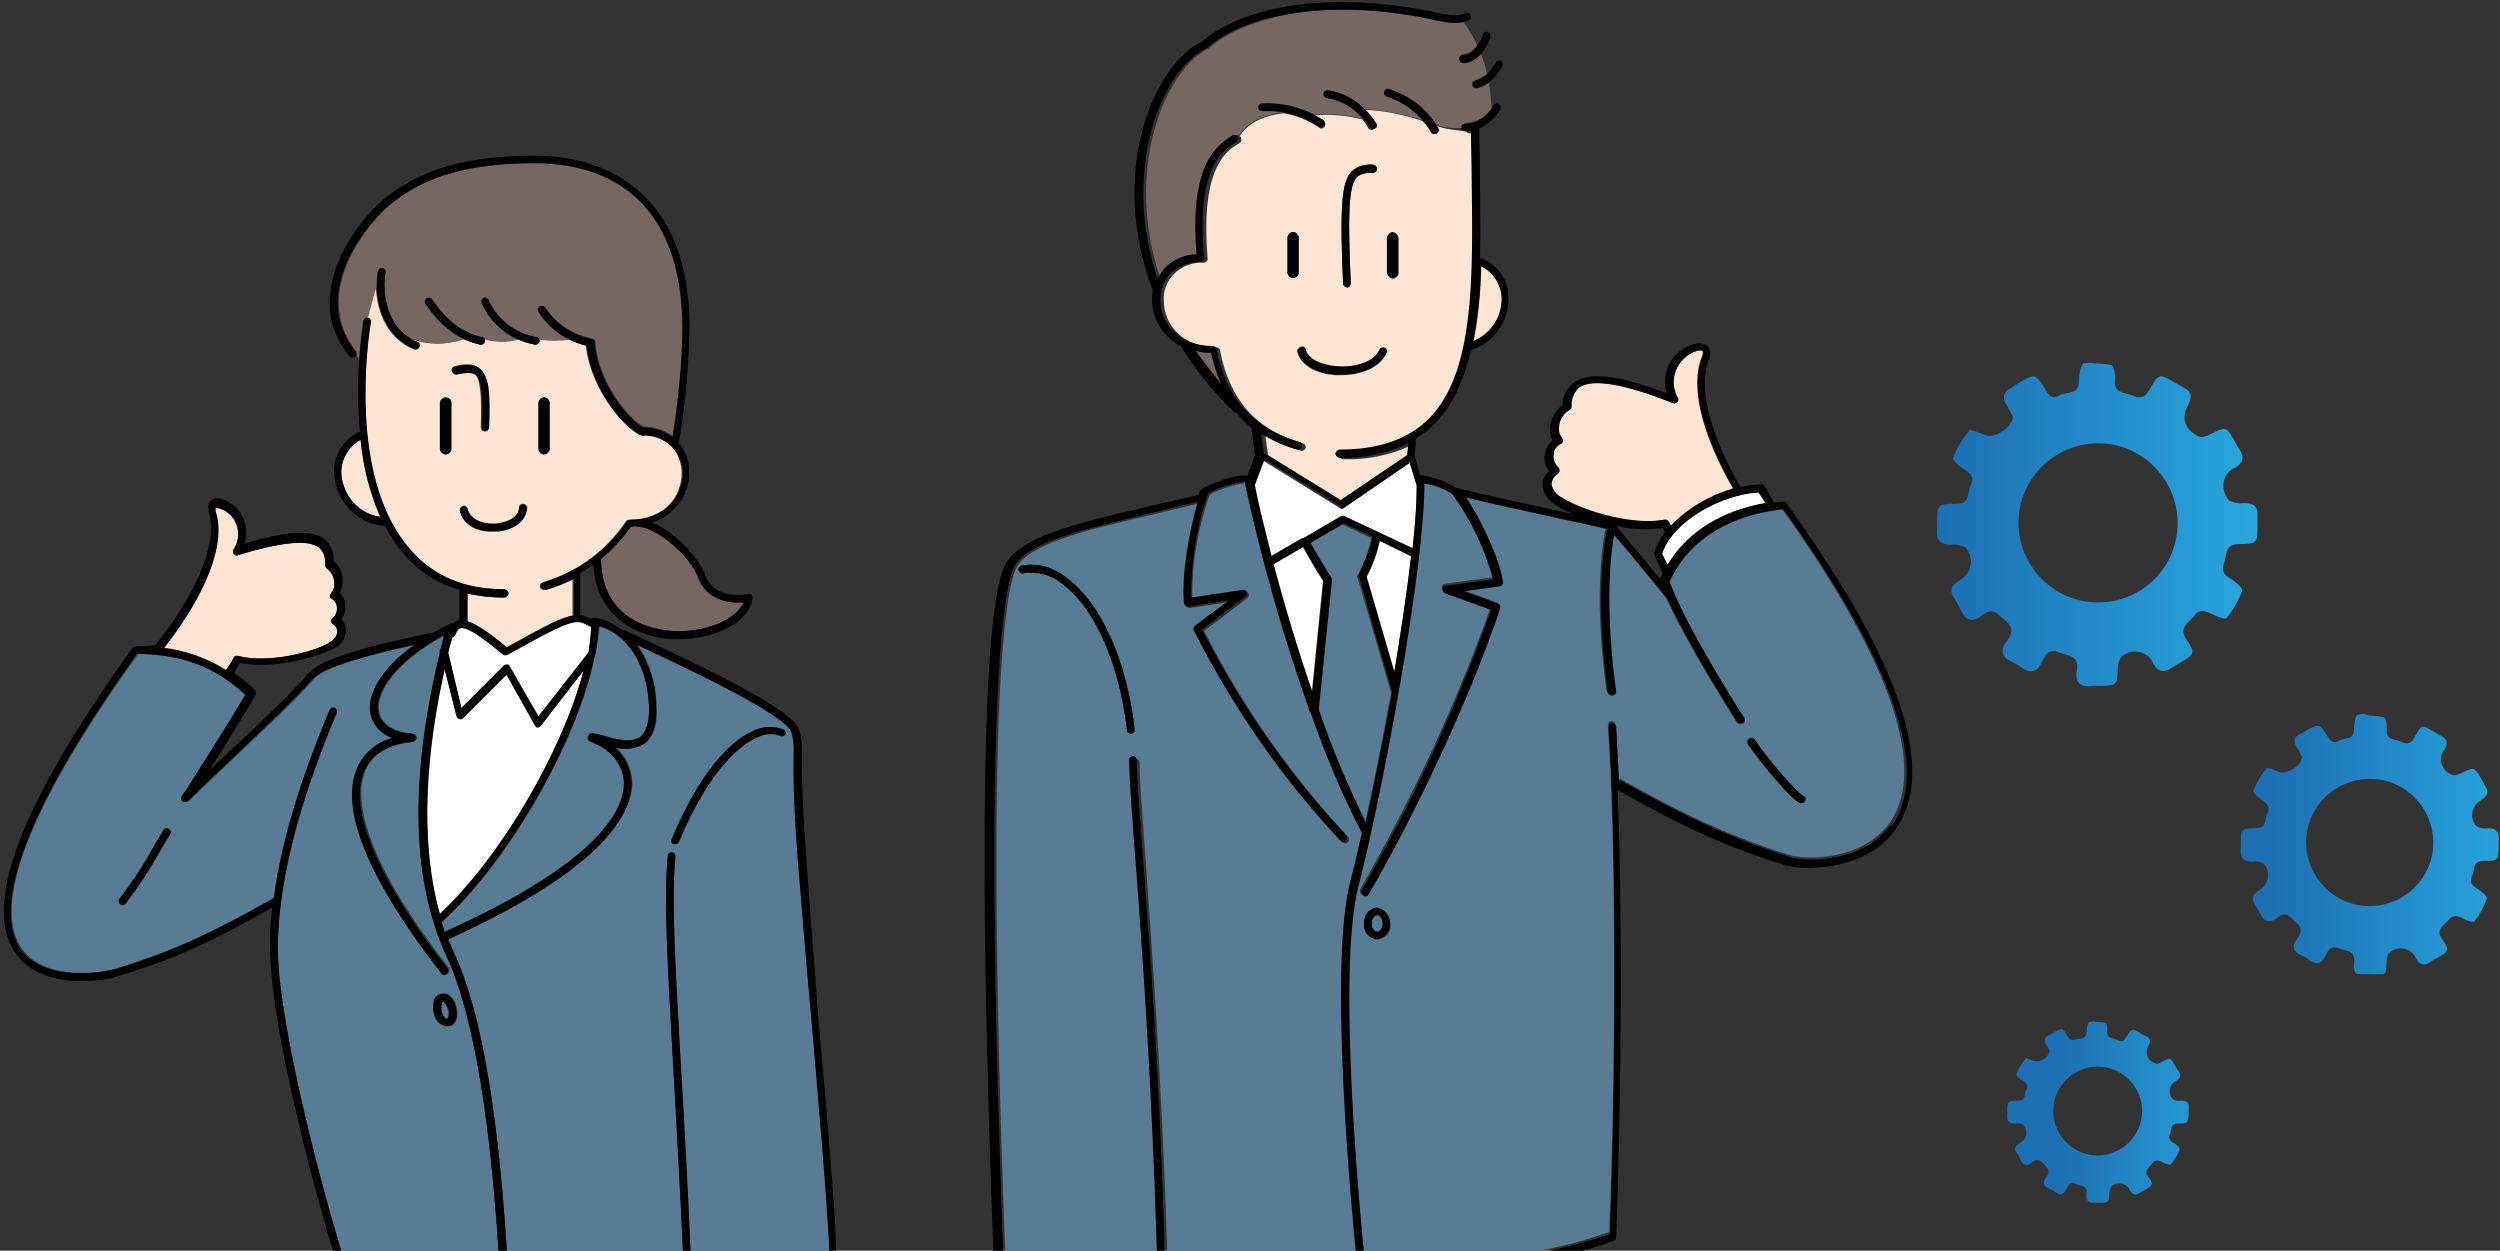 <?xml version="1.0" encoding="utf-8"?>
<!-- Generator: Adobe Illustrator 26.0.2, SVG Export Plug-In . SVG Version: 6.00 Build 0)  -->
<svg version="1.1" id="コンテンツ" xmlns="http://www.w3.org/2000/svg" xmlns:xlink="http://www.w3.org/1999/xlink" x="0px"
	 y="0px" viewBox="0 0 359.8 180" style="enable-background:new 0 0 359.8 180;" xml:space="preserve">
<rect x="0" y="0" width="359.8" height="180" fill="#333333" stroke="none"/>
<style type="text/css">
	.st0{fill:#756863;}
	.st1{clip-path:url(#SVGID_00000030483042671933706600000009355844233301782145_);}
	.st2{clip-path:url(#SVGID_00000039106814594055444370000000228443511869114753_);}
	.st3{fill:#FFE5D4;}
	.st4{fill:#FFFFFF;}
	.st5{fill:#577C93;}
	.st6{clip-path:url(#SVGID_00000050661909401196758150000000564071303204422545_);}
	.st7{fill:url(#SVGID_00000182513720363323780920000004509062377173925054_);}
	.st8{clip-path:url(#SVGID_00000100379169028063081830000008763473491557048228_);}
	.st9{fill:url(#SVGID_00000119117362263629598230000004998583338120538789_);}
	.st10{clip-path:url(#SVGID_00000009558687850767525810000011489875197767518888_);}
	.st11{fill:url(#SVGID_00000127754178975182594300000013421416774585662116_);}
</style>
<polygon class="st0" points="171.4,49.8 174.9,50.4 175.9,54.6 177,57.2 172.7,52.4 "/>
<g id="アートワーク_2">
	<g>
		<defs>
			<rect id="SVGID_1_" width="359.8" height="180"/>
		</defs>
		<clipPath id="SVGID_00000166674401802449160250000014673458036500899971_">
			<use xlink:href="#SVGID_1_"  style="overflow:visible;"/>
		</clipPath>
		<g style="clip-path:url(#SVGID_00000166674401802449160250000014673458036500899971_);">
			<g>
				<defs>
					<rect id="SVGID_00000057856067669081841800000005728875494848908436_" width="296.7" height="180"/>
				</defs>
				<clipPath id="SVGID_00000098937911850730865930000010927740534084426378_">
					<use xlink:href="#SVGID_00000057856067669081841800000005728875494848908436_"  style="overflow:visible;"/>
				</clipPath>
				<g style="clip-path:url(#SVGID_00000098937911850730865930000010927740534084426378_);">
					<path class="st0" d="M96.7,90.8c4.7,0.3,9.2-1.6,10.3-4.1c-2.3,0.2-5.4-0.5-6.5-3.5c-1.2-3.3-6.2-7.4-8.8-7.4
						c-0.1,0-0.2,0-0.3-0.1c-0.2,0-0.4,0.1-0.6,0.1c-1.2,1.7-2.7,3.3-4.3,4.7C86.6,89.4,94.3,90.7,96.7,90.8"/>
					<path class="st3" d="M49.2,68.9c0.5,2.8,2.7,5.1,5.5,5.5c-1.5-3.5-2.5-7.3-2.8-11.1C49.8,64.4,48.8,66.7,49.2,68.9"/>
					<path class="st3" d="M216.2,43.3c0.1-2.1-1.1-4.1-3-5c-0.1,3.6-0.4,7.2-1.1,10.8C214.5,48.1,216.1,45.8,216.2,43.3"/>
					<path class="st3" d="M92.2,62.6c-0.1,0-0.2,0-0.3-0.1c-3.3-1.9-7.1-7.7-7.6-12.8c-0.9-0.2-1.7-0.5-2.5-0.9
						c-1.4,0.2-2.8,0.2-4.3,0c0,0.1,0,0.2,0,0.3c0,0.3-0.3,0.5-0.5,0.5H77c-0.9-0.2-1.7-0.4-2.6-0.8c-1.5,0.4-3.1,0.4-4.7,0
						c0.1,0.1,0.1,0.2,0.1,0.4c-0.1,0.3-0.3,0.4-0.6,0.4h-0.1c-0.8-0.2-1.7-0.5-2.4-0.8c-2.6,0.9-5.4,0.9-7.9-0.2
						c0.4,0.3,0.8,0.5,1.2,0.7c0.3,0.1,0.4,0.4,0.3,0.7c-0.1,0.3-0.4,0.4-0.7,0.3c0,0,0,0,0,0c-4.3-1.7-5.5-6.3-5.5-9.3
						c-0.5,1.5-1,3.1-1.3,4.7l0,0c0.3,0,0.5,0.3,0.5,0.6c0,0,0,0,0,0C53,48.6,50,68.7,58.8,79c3.3,3.9,7.8,5.8,13.6,5.8
						c0.3,0,0.6,0.3,0.6,0.6c0,0.3-0.3,0.6-0.6,0.6c-1.8,0-3.6-0.2-5.3-0.6v4c1.2,0.3,3,1.5,5.7,3.8c5.6-3.1,8-4.4,9.6-4.6v-5.3
						c-1.3,0.7-2.6,1.2-4,1.6h-0.2c-0.2,0-0.5-0.2-0.5-0.4c-0.1-0.3,0.1-0.6,0.4-0.7c0,0,0,0,0,0c4.9-1.4,9.1-4.5,12-8.8
						c0.1-0.2,0.3-0.2,0.5-0.2c5,0,7.5-3.3,7.5-6.7c0-1.4-0.5-2.8-1.4-3.8C95.5,63.1,93.9,62.5,92.2,62.6 M65,64.6
						c0,0.4-0.4,0.8-0.8,0.8c0,0,0,0,0,0c-0.4,0-0.8-0.4-0.8-0.8l0,0V58c0-0.4,0.4-0.8,0.8-0.8l0,0c0.4,0,0.8,0.3,0.8,0.8
						c0,0,0,0,0,0V64.6z M65,53.4c-0.1-0.3,0.1-0.6,0.4-0.7c0,0,0,0,0,0c1.2-0.3,2.7-0.5,3.6,0.3c1.3,1.1,1.5,3.5,1.3,8.5
						c0,0.3-0.3,0.5-0.6,0.5l0,0c-0.3,0-0.6-0.3-0.5-0.6c0,0,0,0,0,0c0.1-4.3,0-6.8-0.9-7.6c-0.5-0.4-1.3-0.4-2.7-0.1
						C65.4,53.9,65.1,53.7,65,53.4 M71.7,76.4c-0.3,0-0.5,0-0.8,0c-2,0-4.2-0.9-4.7-2.9c-0.1-0.3,0.1-0.6,0.4-0.7c0,0,0,0,0,0
						c0.3-0.1,0.6,0.1,0.7,0.4c0.4,1.7,2.5,2.3,4.3,2.1c1.5-0.2,3.1-0.9,3.1-2.3c0-0.3,0.3-0.5,0.6-0.5c0.3,0,0.6,0.3,0.6,0.6
						C75.7,75.1,73.7,76.2,71.7,76.4 M79.1,64.6c0,0.4-0.4,0.8-0.8,0.8c0,0,0,0,0,0c-0.4,0-0.8-0.4-0.8-0.8l0,0V58
						c0-0.4,0.4-0.8,0.8-0.8l0,0c0.4,0,0.8,0.3,0.8,0.8c0,0,0,0,0,0V64.6z"/>
					<path class="st0" d="M54.4,39c0.1-0.3,0.4-0.5,0.7-0.4c0.3,0.1,0.5,0.4,0.4,0.7c-0.3,1.3-0.5,6.8,3.4,9.3
						c2.5,1,5.3,1.1,7.9,0.2c-2.2-1.1-4.1-2.9-5.5-5c-0.2-0.3-0.1-0.6,0.2-0.8c0.3-0.2,0.6-0.1,0.8,0.2c2.1,3.1,4.4,4.8,7.2,5.4
						c0.2,0,0.3,0.1,0.4,0.3c1.5,0.4,3.1,0.4,4.7,0c-2.3-1-4.2-2.9-5.2-5.2c-0.2-0.2-0.1-0.6,0.1-0.8s0.6-0.1,0.8,0.1
						c0.1,0.1,0.1,0.2,0.1,0.3c1.3,2.8,3.9,4.8,6.9,5.3c0.2,0,0.3,0.2,0.4,0.3c1.4,0.2,2.8,0.2,4.3,0c-1.9-0.9-3.4-2.3-4.5-4
						c-0.2-0.3-0.1-0.6,0.2-0.8c0.3-0.2,0.6-0.1,0.8,0.2c1.6,2.3,4,3.9,6.8,4.4c0.2,0.1,0.4,0.3,0.4,0.5c0.2,4.7,3.9,10.4,6.9,12.2
						c1.6,0,3.1,0.5,4.3,1.4c0.6-4,1.1-8.1,1.3-12.2c0.6-9.5-1.3-16.7-5.6-21.3c-4.6-4.9-11-5.9-15.5-5.9c-11.9,0-17.2,3-20.9,6
						c-2.8,2.3-11.8,12.6-4.9,21.2c0.1,0.2,0.1,0.4,0,0.6l0.5,0.6c0.2-2.9,0.5-5,0.6-5.7c0.1-0.3,0.3-0.5,0.6-0.5
						c0.4-1.6,0.8-3.1,1.3-4.7C54.2,40.3,54.3,39.7,54.4,39"/>
					<path class="st0" d="M211.2,17.7c1.4-0.1,2.7-0.8,3.5-1.9c-0.1-1.3-0.2-2.6-0.4-3.9c-0.5,0.3-1,0.6-1.6,0.7h-0.2
						c-0.3,0-0.5-0.3-0.5-0.6c0-0.2,0.2-0.4,0.4-0.5c0.6-0.2,1.2-0.5,1.6-0.9c-0.2-1-0.5-2-0.9-2.9c-0.6,0.7-1.5,1.2-2.5,1.3
						c-0.3,0-0.6-0.3-0.6-0.6c0-0.3,0.3-0.6,0.6-0.6c0.8-0.1,1.6-0.6,2-1.3c-0.6-1.2-1.2-2.3-2-3.4c-1.3,0.1-2.5-0.1-3.8-0.4
						L206,2.7c-16.4-3.3-27.4,0.2-31.8,4.1c0,0-0.1,0.1-0.1,0.1c-6.5,3-12.4,17.6-7.1,33.2c0.3-0.6,0.6-1.1,1-1.5
						c1.2-1.2,2.9-1.9,4.6-2c-1-12.3,2.5-15.6,5.2-17.1c0.2-0.1,0.4-0.1,0.5,0c1.3-2.1,3.8-3,6.3-3.3c-0.9-0.2-1.9-0.2-2.9-0.2
						c-0.3,0-0.6-0.2-0.6-0.5c0-0.3,0.2-0.6,0.5-0.6c2.6-0.1,5.2,0.4,7.5,1.6c2.4-0.2,4.7,0,7,0.6c-1.3-1.6-3.2-2.7-5.2-3
						c-0.3,0-0.5-0.3-0.5-0.6c0-0.3,0.3-0.5,0.6-0.5c2,0.3,3.9,1.3,5.3,2.7c2.9,0.2,5.7,0.7,8.4,1.6c-1.4-1.6-3.1-2.8-5.1-3.4
						c-0.3-0.1-0.5-0.4-0.4-0.7s0.4-0.5,0.7-0.4c2.8,0.9,5.3,2.7,6.8,5.2c1.3,0.4,2.6,0.5,3.9,0.4c0-0.1,0-0.1,0-0.2
						C210.7,18,210.9,17.7,211.2,17.7"/>
					<path class="st3" d="M206.7,18.1c0.1,0.1,0.1,0.2,0.2,0.3c0.2,0.3,0.1,0.6-0.2,0.8c-0.3,0.2-0.6,0.1-0.8-0.2
						c-0.3-0.6-0.7-1.1-1.2-1.6c-2.7-0.9-5.5-1.5-8.4-1.6c0.6,0.6,1.1,1.3,1.6,2c0.2,0.3,0.1,0.6-0.2,0.8c0,0,0,0,0,0
						c-0.1,0.1-0.2,0.1-0.3,0.1c-0.2,0-0.4-0.1-0.5-0.3c-0.2-0.4-0.5-0.8-0.8-1.2c-2.3-0.6-4.6-0.8-7-0.6c0.5,0.3,0.9,0.5,1.4,0.9
						c0.2,0.2,0.3,0.5,0.1,0.8c-0.1,0.1-0.3,0.2-0.4,0.2c-0.1,0-0.2,0-0.3-0.1c-1.6-1.1-3.4-1.8-5.2-2.1c-2.5,0.3-5,1.2-6.3,3.3
						c0.1,0,0.2,0.1,0.2,0.2c0.1,0.3,0.1,0.6-0.2,0.8c-2.5,1.3-5.6,4.5-4.6,16.6c0,0.2,0,0.3-0.1,0.4c-0.1,0.1-0.3,0.2-0.4,0.2
						c-1.6-0.1-3.3,0.5-4.4,1.7c-1,1-1.5,2.4-1.4,3.8c0,3.3,2.6,6.7,7.6,6.7c0.3,0,0.5,0.2,0.5,0.5c1.4,7.1,5.2,11.4,11.9,13.3
						c0.3,0.1,0.5,0.4,0.4,0.7c-0.1,0.2-0.3,0.4-0.5,0.4c0,0-0.1,0-0.1,0c-1.8-0.5-3.6-1.3-5.2-2.3l0.4,2.9l11,6.8l9.6-6.6l0.2-1.7
						c-3.1,1.5-6.5,2.2-9.9,2.1c-0.3,0-0.6-0.2-0.6-0.5c0-0.3,0.2-0.6,0.5-0.6c0,0,0.1,0,0.1,0c5.7,0,9.9-1.5,12.9-4.5
						c6.6-6.6,6.4-20.2,6.1-34.6c0-2.2-0.1-4.5-0.1-6.8c-0.3,0-0.5,0.1-0.8,0.1c-0.2,0-0.4-0.1-0.5-0.3
						C209.3,18.7,208,18.6,206.7,18.1 M194.5,24.7c0.9-0.8,2-1.1,3.1-1c0.3,0,0.6,0.3,0.6,0.6c0,0.3-0.3,0.6-0.6,0.6
						c-0.8-0.1-1.7,0.1-2.3,0.6c-1.3,1.3-1.3,6.2-0.9,15.3c0,0.3-0.2,0.6-0.5,0.6c0,0,0,0,0,0l0,0c-0.3,0-0.5-0.2-0.6-0.5
						C192.8,29.7,193.1,26.2,194.5,24.7 M186.1,40c-0.4,0-0.8-0.4-0.8-0.8v-5c0-0.4,0.4-0.8,0.8-0.8c0.4,0,0.8,0.3,0.8,0.8
						c0,0,0,0,0,0v5C186.9,39.6,186.5,40,186.1,40C186.1,40,186.1,40,186.1,40 M199.6,50.7c-0.9,2.3-3.9,3.3-6.6,3.3
						c-0.3,0-0.5,0-0.8,0c-2.9-0.2-5-1.5-5.5-3.3c-0.1-0.3,0.1-0.6,0.4-0.7c0,0,0,0,0,0c0.3-0.1,0.6,0.1,0.7,0.4c0,0,0,0,0,0
						c0.3,1.3,2.1,2.3,4.5,2.5s5.4-0.5,6.2-2.5c0.2-0.2,0.5-0.3,0.8-0.1C199.5,50.4,199.6,50.6,199.6,50.7 M201.3,39.3
						c0,0.4-0.4,0.8-0.8,0.8c-0.4,0-0.8-0.3-0.8-0.8c0,0,0,0,0,0v-5c0-0.4,0.4-0.8,0.8-0.8c0,0,0,0,0,0c0.4,0,0.8,0.4,0.8,0.8V39.3z
						"/>
					<path class="st4" d="M239.2,79.7l0.8,1.6c3.7-6.2,10.2-8.2,14.1-8.9l-1-1.6C247.9,71.1,240.7,74.9,239.2,79.7"/>
					<path class="st4" d="M187.4,77.5C187.4,77.5,187.4,77.5,187.4,77.5c0.1,0,0.1,0,0.1,0l5.5-3.2c0.2-0.1,0.4-0.1,0.5,0l9.8,4.6
						c0.4-3.5,0.6-6.6,0.6-9l-1-3.3l-9.5,6.5c-0.1,0.1-0.2,0.1-0.3,0.1c-0.1,0-0.2,0-0.3-0.1l-11-6.8l-1.3,3.7
						c0.5,2.7,1.4,6.2,2.4,10.2L187.4,77.5z"/>
					<path class="st5" d="M200.2,99.7C200.2,99.7,200.2,99.6,200.2,99.7l-4.8-16.5c-0.1-0.1-0.1-0.3,0-0.4c0.7-1.3,1.9-4.2,1.9-5.4
						l0,0l-4.1-1.9l-4.8,2.8c0.6,1.1,2.2,3.8,3,5c0.1,0.1,0.1,0.2,0.1,0.4l-1.9,18.6c1.9,5.6,4.2,11,6.8,16.3
						C197.7,112.9,199,106.3,200.2,99.7"/>
					<path class="st3" d="M239.5,74.8c0.2,0,0.5,0.1,0.6,0.3l0.3,0.6c2.5-2.6,5.6-4.4,9-5.4c-4.5-7.8-6.2-14.7-4.5-18.9
						c0.2-0.5,0.2-0.8,0.1-0.9c-0.3-0.2-1.4,0-2.5,0.9c-1.7,1.4-2.2,3.9-1.1,5.9c0.1,0.2,0.1,0.5-0.1,0.6c-0.2,0.2-0.4,0.2-0.6,0.1
						c-7.1-2.8-11.5-3.5-13.4-2.3c-0.9,0.7-1.3,1.7-1.2,2.8c0,0.2-0.1,0.4-0.3,0.5c-0.8,0.5-1.4,1.4-1.5,2.3c-0.1,0.6,0,1.2,0.4,1.7
						c0.1,0.1,0.2,0.3,0.2,0.5c0,0.2-0.2,0.3-0.3,0.4c-0.6,0.3-1,0.9-1,1.5c-0.1,0.7,0.2,1.3,0.6,1.8c0.1,0.1,0.2,0.3,0.2,0.5
						c0,0.2-0.1,0.4-0.3,0.5c-0.5,0.3-0.9,0.8-0.9,1.4c0,0.7,0.5,1.4,1.4,2C227,73.2,234.3,75.8,239.5,74.8"/>
					<path class="st5" d="M115.2,127.1c-0.9-11.4-0.9-16-0.9-18.4c0.1-1.1,0-2.3-0.3-3.4c-0.7-2.4-14.5-9-22.3-12.6
						c1.8,2.6,2.7,5.6,2.8,8.7c0.2,2.7-0.4,4.5-1.6,5.5c-1.3,0.8-2.8,1.1-4.3,0.6c1.5,1.3,2.3,3.1,2.4,5c0.1,3.9-3.2,12.1-26.5,22.6
						c0.3,0.7,0.6,1.4,0.9,2.1c4,8.6,6.6,24.4,7.8,47.1c8.4-0.1,16.8-0.8,25.2-1.9c-0.5-11.4-1-21.1-1.5-28.8
						c-0.8-14.5-1.4-24.1-0.8-30.5c0-0.3,0.3-0.5,0.6-0.5c0.3,0,0.5,0.3,0.5,0.6c-0.6,6.4,0,15.9,0.8,30.4c0.4,7.8,1,17.6,1.5,29
						c4.8,2.2,15.9,0.8,19.9-1.9c-0.3-7.4-1.4-20.9-2.7-35C116.2,139.4,115.6,133.1,115.2,127.1 M113,105.7
						c-0.1,0.3-0.5,0.4-0.8,0.2c-1-0.4-2.1-0.4-3,0.1c-1.9,0.7-6.7,3.6-11.6,15.2c-0.1,0.2-0.3,0.3-0.5,0.3c-0.1,0-0.1,0-0.2,0
						c-0.3-0.1-0.4-0.4-0.3-0.7c4.9-11.6,9.8-14.9,12.2-15.8c1.2-0.5,2.7-0.5,3.9,0C113,105.2,113.2,105.5,113,105.7"/>
					<path class="st5" d="M63.6,132.7c0.1,0.5,0.3,0.9,0.4,1.4c22.6-10.2,25.8-17.8,25.8-21.5c-0.1-2.6-1.9-4.8-4.9-5.9
						c-0.2-0.1-0.4-0.4-0.3-0.6c0-0.3,0.3-0.5,0.6-0.5c0.6,0.1,1.2,0.2,1.8,0.4c1.6,0.5,3.9,1.1,5.2,0.1c0.9-0.7,1.3-2.3,1.2-4.6
						c-0.3-6.7-3.8-10.4-7.1-11.3c0,0,0,0.1,0,0.1c0,0-0.1,0.1-0.1,0.1c-0.1,1.2-0.2,2.4-0.5,3.7c0,0.1,0,0.2-0.1,0.3
						C83.3,106.3,73.5,123.7,63.6,132.7"/>
					<path class="st5" d="M63.4,93.9L63.4,93.9c0-0.2,0-0.4,0.1-0.5c0.2-0.7,0.3-1.3,0.5-2c-7.2,4-10,8.4-9.4,11.1
						c0.4,1.8,2.2,2.9,4.9,3.1c0.3,0,0.5,0.3,0.5,0.6c0,0.3-0.2,0.4-0.5,0.5c-2.4,0.2-5.6,1.1-6.9,4.2c-2.3,5.4,1.9,15.5,12,28.4
						c0.2,0.2,0.1,0.6-0.1,0.8c-0.2,0.2-0.6,0.1-0.8-0.1c-10.5-13.4-14.7-23.6-12.1-29.5c0.9-2.1,2.8-3.7,5-4.3
						c-1.6-0.5-2.7-1.8-3.1-3.4c-0.5-2.4,1-6.2,6.3-10c-6.6,1.4-13.1,3.1-14.7,5c-2.4,2.8-6.5,6.6-10.8,10.7
						c-2.4,2.3-4.9,4.6-7.1,6.8c-0.2,0.2-0.6,0.2-0.8,0c-0.2-0.2-0.2-0.6,0-0.8c0.5-0.6,7.4-11.5,9.1-14.5
						c-3.4-3.1-7.8-5.9-15.6-5.9C0.3,121.3,0,132.2,3.2,136.6c3.4,4.7,11.8,3.4,13.8,2.7c7.6-2.4,12.9-4.7,22.4-10.1
						c1.3-9.7,4.9-19.6,8-27c0.1-0.3,0.4-0.5,0.7-0.4c0.3,0.1,0.5,0.4,0.4,0.7c0,0.1,0,0.2-0.1,0.2c-4,9.3-8.6,22.8-8.4,34.4
						c0.2,10.2,5.9,33,9.9,45.4c7.3,1.3,14.7,2,22.1,1.9c-1.2-22.5-3.8-38.2-7.7-46.7C59.3,126.8,58.9,112.1,63.4,93.9 M24.5,120.1
						c-0.5,0.8-1,1.6-1.5,2.5c-1.5,2.6-3.1,5.1-4.9,7.5c-0.1,0.1-0.3,0.2-0.4,0.2c-0.1,0-0.3,0-0.4-0.1c-0.2-0.2-0.3-0.6-0.1-0.8
						c1.8-2.3,3.4-4.8,4.9-7.4c0.5-0.9,1-1.7,1.5-2.5c0.2-0.3,0.5-0.4,0.8-0.2S24.7,119.8,24.5,120.1 M65.7,144.9
						c0.4,1.3,0,2.5-0.9,2.8c-0.1,0-0.2,0-0.3,0c-0.8,0-1.6-0.8-1.9-1.9c-0.1-0.5-0.1-1.1,0-1.6c0.1-0.7,0.8-1.3,1.5-1.2
						c0.3,0,0.7,0.2,0.9,0.5C65.3,143.8,65.6,144.3,65.7,144.9"/>
					<path class="st0" d="M96.7,90.8c4.8,0.3,9.2-1.6,10.3-4.1c-2.3,0.2-5.4-0.5-6.5-3.5c-1.2-3.3-6.2-7.4-8.8-7.4
						c-0.1,0-0.2,0-0.3-0.1c-0.2,0-0.4,0.1-0.6,0.1c-1.2,1.7-2.7,3.3-4.3,4.7C86.6,89.4,94.3,90.7,96.7,90.8"/>
					<path class="st4" d="M77.8,104.5c-0.1,0.1-0.3,0.2-0.4,0.2l0,0c-0.2,0-0.3-0.1-0.4-0.3l-4.1-7.3l-6.2,6.2
						c-0.2,0.2-0.6,0.2-0.8,0c-0.1-0.1-0.1-0.2-0.2-0.3L64,96.3c-2.4,10.9-3.8,24-0.7,35.2c9-8.4,17.8-23.7,20.7-35.1L77.8,104.5z"
						/>
					<path class="st4" d="M72.5,95.8c0.1-0.1,0.3-0.2,0.5-0.2c0.2,0,0.3,0.1,0.4,0.3l4.1,7.2l7.2-9.2c0.2-1.2,0.4-2.4,0.4-3.7
						l-0.3-0.1c-1.9-1-2.2-1.2-11.7,4.1c-0.1,0-0.2,0.1-0.3,0.1c-0.1,0-0.3,0-0.4-0.1c-1.2-1-4.9-4.1-6.1-3.8
						c-0.3,0.1-0.5,0.3-0.8,1c-0.1,0.2-0.2,0.3-0.4,0.3c-0.2,0.7-0.4,1.5-0.6,2.2l1.9,8L72.5,95.8z"/>
					<path class="st5" d="M63.7,144.1c0,0-0.1,0.1-0.2,0.3c-0.1,0.4-0.1,0.7,0,1.1c0.2,0.8,0.7,1.1,0.8,1.1s0.4-0.6,0.1-1.4l0,0
						c-0.1-0.4-0.3-0.7-0.5-0.9C64,144.2,63.9,144.1,63.7,144.1L63.7,144.1"/>
					<path class="st3" d="M33.7,94.7c0.1-0.2,0.4-0.3,0.6-0.3c4.4,1.1,10.8-0.6,13-1.8c0.8-0.5,1.3-1,1.3-1.6c0-0.5-0.3-0.9-0.7-1.2
						c-0.3-0.2-0.3-0.5-0.1-0.8c0-0.1,0.1-0.1,0.1-0.1c0.4-0.3,0.7-0.9,0.6-1.4c0-0.5-0.3-1-0.7-1.3c-0.2-0.1-0.3-0.2-0.3-0.4
						c0-0.2,0.1-0.4,0.2-0.5c0.3-0.4,0.5-0.9,0.4-1.4c0-0.8-0.4-1.6-1.1-2.1c-0.2-0.1-0.2-0.3-0.2-0.5c0.1-0.9-0.2-1.9-0.9-2.5
						c-1.5-1.2-5.4-0.8-11.7,1.1c-0.2,0.1-0.5,0-0.6-0.2c-0.1-0.2-0.1-0.4,0-0.6c1.1-1.6,0.8-3.8-0.6-5.1c-0.9-0.8-1.8-1-2-0.9
						s-0.1,0.3,0,0.7c1.4,4.4-1.4,11.6-7.5,19.4c3.2,0.4,6.3,1.5,9,3.2L33.7,94.7z"/>
					<path class="st5" d="M194.5,127.2c0.5-2,1.1-4.4,1.7-7.1c-2.9-5.6-5.4-11.4-7.4-17.4c-0.1-0.1-0.2-0.3-0.2-0.4l0,0
						c-3.8-10.7-6.9-21.7-9.3-32.8c-1.8,0.3-3.6,0.8-5.2,1.7c-1.7,4.8-2.6,9.9-2.5,15l7.4-1.1c0.3-0.1,0.6,0.1,0.7,0.4
						c0.1,0.2,0,0.5-0.2,0.6l-6.2,4.7c5.5,10.8,12.4,20.8,20.7,29.6c0.2,0.2,0.2,0.6,0,0.8c-0.1,0.1-0.2,0.2-0.4,0.2
						c-0.2,0-0.3-0.1-0.4-0.2c-8.4-9.1-15.5-19.3-21.1-30.3c-0.1-0.2,0-0.5,0.2-0.7l4.9-3.6l-5.9,0.9c-0.1,0-0.3,0-0.4-0.1
						c-0.1-0.1-0.2-0.2-0.2-0.4c-0.4-4.1,0.8-10.7,2-14.6l-5.7,1.4c-10.9,2.5-18.8,4.4-20.7,7.9c-1.2,2.2-4.8,15.7-1.6,99.1
						c1.3,1.7,14.3,3.1,22.2-0.2c-0.6-23.8-2.2-45.2-3.2-57.9c-0.5-6.6-0.8-11-0.8-12.9c0-0.3,0.2-0.6,0.5-0.6s0.6,0.2,0.6,0.5
						c0,0,0,0.1,0,0.1c0,1.8,0.3,6.4,0.8,12.8c0.9,12.8,2.5,34.1,3.2,57.9c10.3,1.2,19.5,1.8,27.7,1.9
						C194.7,174.4,191.4,139.4,194.5,127.2 M162.8,105.6L162.8,105.6c-0.3,0-0.6-0.2-0.6-0.5c-1.1-9.6-4.7-17.8-9.5-21.2
						c-1.5-1.2-3.5-1.7-5.4-1.4c-0.3,0.1-0.6-0.1-0.7-0.4c-0.1-0.3,0.1-0.6,0.4-0.7c2.2-0.4,4.5,0.2,6.3,1.6c5,3.6,8.9,12,10,22
						C163.4,105.3,163.1,105.6,162.8,105.6C162.8,105.6,162.8,105.6,162.8,105.6"/>
					<path class="st5" d="M240,83.6c2.4,6.5,10.7,19.5,10.8,19.7c0.1,0.3,0,0.6-0.2,0.8c-0.2,0.1-0.5,0.1-0.7-0.2
						c-0.3-0.5-7-11-10.1-17.8c0,0-0.1-0.1-0.1-0.1c0-0.1-4.1-5.1-7.6-9.2c-1,5.9-1,13.9,0.3,22.5c0,0.3-0.2,0.6-0.5,0.6h-0.1
						c-0.3,0-0.5-0.2-0.6-0.5c-1.2-8.8-1.3-17-0.2-23c0-0.2,0.1-0.3,0.3-0.4c-1.2-0.3-3.9-0.9-7.2-1.6c-4.2-0.9-9.2-2-13.3-3
						c2.6,3.8,5.1,9.8,5.3,12.2c0,0.3-0.2,0.6-0.5,0.6l-5.1,0.7l4.9,1.8c0.3,0.1,0.4,0.4,0.3,0.7c0,0,0,0,0,0
						c-4,12-11.6,28.5-18.9,41.1c-0.2,0.3-0.5,0.4-0.8,0.2s-0.4-0.5-0.2-0.8l0,0c7.4-12.9,13.7-26.4,18.7-40.4l-6.6-2.4
						c-0.2-0.1-0.4-0.3-0.4-0.6c0-0.3,0.2-0.5,0.5-0.5l6.8-0.9c-1.2-4.4-3.2-8.6-5.9-12.3c-1.2-0.8-2.6-1.3-4-1.5
						c0,12.5-6.1,44.9-9.5,58c-3.1,12,0.3,47.2,1,54.7c14.5,0.1,26-1.4,35.2-4.7c1-25.9,0.9-57.8-0.2-72.9c0-0.3,0.2-0.6,0.5-0.6
						c0.3,0,0.6,0.2,0.6,0.5c0.2,2.3,0.3,4.9,0.4,7.9c0.1-0.1,0.3-0.1,0.5,0c9.5,5.4,16.5,8.5,24.3,10.9c1.9,0.6,10.2,0.9,14.2-4.6
						s4.3-17.7-15.6-45.5C253.1,73.5,243.9,75,240,83.6 M198.2,135.2c-1.2-0.1-2-1.2-1.9-2.3c0,0,0,0,0,0c0.2-1,1.2-1.7,2.3-1.5
						c1,0.2,1.7,1.2,1.5,2.3C199.9,134.5,199.1,135.2,198.2,135.2 M259.5,114.5c0.3,0.1,0.4,0.4,0.3,0.7c-0.1,0.2-0.3,0.4-0.5,0.4
						c-0.1,0-0.1,0-0.2,0c-1.4-0.5-6.2-6.4-7.6-8.5c-0.2-0.3-0.1-0.6,0.2-0.8c0.3-0.2,0.6-0.1,0.8,0.1c0,0,0,0,0,0
						C254.3,109.1,258.7,114.2,259.5,114.5"/>
					<path class="st5" d="M198.2,131.7c-0.4,0-0.8,0.6-0.8,1.2s0.4,1.2,0.8,1.2s0.8-0.6,0.8-1.2S198.7,131.7,198.2,131.7"/>
					<path class="st4" d="M183.2,81.2c1.5,5.6,3.4,12.1,5.6,18.4l1.6-16c-0.9-1.3-2.3-3.8-2.9-4.9L183.2,81.2z"/>
					<path class="st4" d="M203.1,80H203l-4.6-2.2c-0.4,1.8-1.1,3.6-1.9,5.2l4.1,14.1C201.6,91.2,202.5,85.2,203.1,80"/>
					<path d="M116.3,127c-0.9-11.3-0.9-15.9-0.9-18.3c0.1-1.2,0-2.5-0.4-3.7c-0.8-2.6-10.6-7.6-25.1-14.3c-0.1,0-0.2,0-0.3,0
						c-1.2-0.9-2.5-1.6-4-1.8c-0.2,0-0.3,0-0.4,0.1l-0.1,0.1c-0.5-0.3-1-0.5-1.6-0.6v-6c0.6-0.4,1.3-0.8,1.9-1.2
						c0.4,7.3,6,10.3,11.2,10.7c0.3,0,0.7,0,1,0c5,0,10.2-2.2,10.7-5.9c0-0.2,0-0.4-0.2-0.5c-0.1-0.1-0.3-0.2-0.5-0.1
						c-1.3,0.3-5,0.4-6.1-2.7c-1-2.7-4.5-6.3-7.6-7.6c3.1-1,5.3-3.9,5.3-7.2c0-1.6-0.5-3.1-1.5-4.2c0.7-4.3,1.2-8.6,1.4-13
						c0.7-9.8-1.3-17.3-5.9-22.1c-4.9-5.2-11.6-6.3-16.3-6.3c-12.2,0-17.8,3.2-21.6,6.2c-3,2.4-12.6,13.4-5,22.7
						c0.2,0.2,0.5,0.3,0.8,0.1c0,0,0,0,0,0c0.2-0.2,0.3-0.5,0.1-0.8c0,0,0,0,0,0c-7-8.6,2.1-18.9,4.9-21.1c3.7-3,9-6,20.9-6
						c4.6,0,10.9,1,15.5,5.9c4.3,4.6,6.2,11.8,5.6,21.3c-0.2,4.1-0.7,8.2-1.3,12.2c-1.3-0.9-2.8-1.4-4.3-1.4
						c-3-1.8-6.7-7.5-6.9-12.2c0-0.3-0.2-0.5-0.4-0.5c-2.7-0.5-5.2-2.1-6.7-4.5c-0.2-0.3-0.5-0.3-0.8-0.2c-0.3,0.2-0.3,0.5-0.2,0.8
						c1.6,2.5,4.1,4.2,7,4.9c0.4,5.1,4.3,10.9,7.6,12.8c0.1,0,0.2,0.1,0.3,0.1c1.6-0.1,3.3,0.5,4.4,1.7c1,1,1.5,2.3,1.5,3.7
						c0,3.3-2.6,6.7-7.5,6.7c-0.2,0-0.4,0.1-0.5,0.2c-2.9,4.2-7.1,7.3-12,8.8c-0.3,0.1-0.5,0.4-0.4,0.7c0,0,0,0,0,0
						c0.1,0.2,0.3,0.4,0.5,0.4h0.2c1.4-0.4,2.7-0.9,4-1.6v5.3c-1.6,0.2-4.1,1.5-9.6,4.6c-2.7-2.3-4.5-3.4-5.7-3.8v-4
						c1.7,0.4,3.5,0.6,5.3,0.6c0.3,0,0.6-0.3,0.6-0.6c0-0.3-0.3-0.6-0.6-0.6c-5.7,0-10.3-1.9-13.6-5.8C50,68.7,53,48.6,53.4,46.3
						c0-0.3-0.2-0.6-0.5-0.6c-0.3,0-0.5,0.2-0.6,0.4c-0.8,5.3-1,10.7-0.5,16c-2.7,1.2-4.2,4.1-3.6,7c0.6,3.6,3.6,6.4,7.2,6.6
						c0.7,1.4,1.6,2.8,2.7,4c2.1,2.5,4.9,4.3,8,5.2v4.3c-0.4,0.1-0.7,0.3-0.9,0.6c-0.2-0.1-0.3-0.1-0.5,0c-0.9,0.4-1.7,0.9-2.4,1.3
						c-0.1,0-0.2,0-0.3,0c-9.5,2-15.8,3.7-17.6,5.8c-2.3,2.7-6.4,6.6-10.7,10.6l-3.5,3.3c2.5-4,5.9-9.5,6.6-10.8
						c0.1-0.2,0.1-0.5-0.1-0.7c-0.9-0.9-1.9-1.7-3-2.4l0.8-1.5c4.7,1,11.1-0.8,13.4-2c1.1-0.4,1.8-1.4,1.9-2.6
						c0-0.6-0.2-1.2-0.7-1.7c0.4-0.5,0.7-1.2,0.6-1.9c0-0.7-0.3-1.4-0.8-1.9c0.3-0.6,0.4-1.2,0.4-1.8c0-1.1-0.5-2.1-1.3-2.8
						c0.1-1.2-0.4-2.4-1.3-3.1c-1.8-1.4-5.3-1.2-11.5,0.6c0.6-1.8,0.1-3.9-1.3-5.2c-1.1-1.1-2.6-1.6-3.4-1.1c-0.3,0.2-0.8,0.8-0.4,2
						c1,3.2-0.5,9.8-7.7,18.9C21.5,93,20.5,93,19.6,93c-0.2,0-0.3,0.1-0.5,0.2C3,115.6-2.7,130.4,2.3,137.3c2.2,3,6.1,3.9,9.4,3.9
						c1.9,0,3.8-0.2,5.6-0.8c7.5-2.3,12.8-4.6,21.9-9.8c-0.3,2.2-0.4,4.4-0.3,6.6c0.2,11.5,6.8,36,10,46.1c0.1,0.2,0.2,0.3,0.4,0.4
						c7.3,1.3,14.8,2,22.2,1.9h0.6c0.1,0.1,0.2,0.2,0.4,0.2l0,0c0.2,0,0.3-0.1,0.4-0.2c8.6-0.1,17.3-0.8,25.8-2
						c2.3,0.9,4.8,1.4,7.3,1.3c5.4,0,11.5-1.4,14.2-3.3c0.1-0.1,0.2-0.3,0.2-0.5c-0.2-7.4-1.4-21-2.7-35.4
						C117.3,139.3,116.7,133,116.3,127 M90.8,75.8c0.2,0,0.4,0,0.6-0.1c0.1,0,0.2,0.1,0.3,0.1c2.7,0,7.7,4.2,8.8,7.4
						c1.1,3,4.2,3.7,6.5,3.5c-1.1,2.5-5.5,4.4-10.3,4.1c-2.4-0.2-10.1-1.3-10.2-10.4C88.2,79.1,89.6,77.5,90.8,75.8 M49.2,68.9
						c-0.4-2.2,0.7-4.5,2.7-5.6c0.4,3.8,1.3,7.6,2.9,11.1C51.9,74,49.7,71.8,49.2,68.9 M84.9,106.7c3,1.1,4.8,3.4,4.9,5.9
						c0.1,3.7-3.1,11.3-25.8,21.5c-0.2-0.4-0.3-0.9-0.4-1.4c9.9-9.1,19.6-26.5,22-38.4c0.1-0.1,0.1-0.2,0.1-0.3
						c0.2-1.2,0.4-2.4,0.5-3.7c0,0,0.1-0.1,0.1-0.1c0,0,0-0.1,0-0.1c3.3,0.9,6.7,4.6,7.1,11.3c0.1,2.3-0.3,3.8-1.2,4.6
						c-1.3,1-3.5,0.4-5.2-0.1c-0.6-0.2-1.2-0.3-1.8-0.4c-0.3,0-0.5,0.2-0.6,0.5C84.5,106.3,84.7,106.6,84.9,106.7 M64,96.3l1.7,6.8
						c0.1,0.3,0.4,0.5,0.7,0.4c0.1,0,0.2-0.1,0.3-0.2l6.2-6.2l4.1,7.3c0.1,0.2,0.3,0.3,0.4,0.3l0,0c0.2,0,0.3-0.1,0.4-0.2l6.2-8
						c-3,11.4-11.7,26.6-20.7,35.1C60.1,120.3,61.5,107.2,64,96.3 M66.3,90.4c1.2-0.3,4.9,2.8,6.1,3.8c0.1,0.1,0.2,0.1,0.4,0.1
						c0.1,0,0.2,0,0.3-0.1c9.5-5.3,9.8-5.2,11.7-4.1l0.3,0.1c-0.1,1.2-0.2,2.5-0.4,3.7l-7.2,9.2L73.3,96c-0.1-0.2-0.2-0.3-0.4-0.3
						c-0.2,0-0.3,0-0.5,0.2l-6,6l-1.9-8c0.2-0.8,0.4-1.5,0.6-2.2c0.2,0,0.3-0.2,0.4-0.3C65.8,90.7,66,90.4,66.3,90.4 M31.1,73.8
						c-0.1-0.4-0.1-0.7,0-0.7s1.1,0.1,2,0.9c1.4,1.3,1.6,3.5,0.5,5.1c-0.1,0.2-0.1,0.4,0,0.6c0.1,0.2,0.4,0.3,0.6,0.2
						c6.3-1.9,10.1-2.3,11.7-1.1c0.7,0.6,1,1.6,0.9,2.5c0,0.2,0.1,0.4,0.2,0.5c0.7,0.5,1.1,1.2,1.1,2.1c0.1,0.5-0.1,1-0.4,1.4
						c-0.1,0.1-0.2,0.3-0.2,0.5c0,0.2,0.1,0.3,0.3,0.4c0.5,0.3,0.7,0.8,0.7,1.3c0,0.5-0.2,1.1-0.6,1.4c-0.3,0.2-0.3,0.5-0.1,0.8
						c0,0.1,0.1,0.1,0.1,0.1c0.4,0.3,0.7,0.7,0.6,1.2c0,0.6-0.5,1.1-1.3,1.6c-2.1,1.2-8.6,3-13,1.8c-0.2-0.1-0.5,0-0.6,0.3l-1,1.8
						c-2.7-1.7-5.8-2.8-9-3.2C29.7,85.5,32.5,78.3,31.1,73.8 M49.9,182.6c-3.9-12.4-9.7-35.2-9.9-45.4c-0.2-11.7,4.5-25.2,8.4-34.4
						c0.2-0.2,0.1-0.6-0.1-0.8c-0.2-0.2-0.6-0.1-0.8,0.1c0,0.1-0.1,0.1-0.1,0.2c-3.1,7.3-6.7,17.3-8,27c-9.6,5.4-14.8,7.7-22.5,10.1
						c-2.1,0.6-10.4,2-13.9-2.7c-3.1-4.4-2.8-15.4,16.7-42.6c7.9,0.1,12.2,2.8,15.6,5.9c-1.7,2.9-8.6,13.9-9.1,14.5
						c-0.2,0.2-0.2,0.6,0,0.8c0.2,0.2,0.6,0.2,0.8,0c2.2-2.2,4.7-4.5,7.1-6.8c4.3-4.1,8.4-8,10.8-10.7c1.6-1.8,8.1-3.5,14.7-5
						c-5.3,3.8-6.8,7.6-6.3,10c0.4,1.6,1.6,2.9,3.1,3.4c-2.2,0.6-4.1,2.2-5,4.3c-2.6,5.9,1.6,16.1,12.1,29.6
						c0.2,0.2,0.5,0.3,0.8,0.1c0.2-0.2,0.3-0.5,0.1-0.8c-10.1-12.9-14.3-23-12-28.4c1.3-3,4.5-4,6.9-4.2c0.3,0,0.5-0.3,0.5-0.6
						c0-0.3-0.2-0.5-0.5-0.6c-2.7-0.2-4.5-1.3-4.9-3.1c-0.5-2.7,2.2-7.1,9.5-11.1c-0.2,0.7-0.3,1.3-0.5,2c-0.1,0.1-0.2,0.3-0.1,0.5
						l0,0c-4.4,18.2-4.1,32.9,1,43.8c3.9,8.4,6.5,24.2,7.7,46.7C64.6,184.5,57.2,183.9,49.9,182.6 M99.5,182.6
						c-0.5-11.5-1-21.2-1.5-29c-0.8-14.4-1.4-24-0.8-30.3c0-0.3-0.2-0.6-0.5-0.6c0,0,0,0,0,0c-0.3,0-0.6,0.2-0.6,0.5
						c-0.6,6.4,0,16,0.8,30.5c0.4,7.8,1,17.4,1.5,28.8c-8.4,1.2-16.8,1.8-25.2,1.9c-1.2-22.7-3.8-38.6-7.8-47.1
						c-0.3-0.7-0.6-1.4-0.9-2.1c23.2-10.5,26.5-18.6,26.4-22.6c-0.1-1.9-1-3.7-2.4-5c1.4,0.4,3,0.2,4.3-0.6c1.2-1,1.8-2.8,1.6-5.5
						c0-3.1-1-6.1-2.8-8.7c7.8,3.6,21.6,10.2,22.3,12.6c0.3,1.1,0.4,2.2,0.3,3.4c0,2.5-0.1,7,0.9,18.4c0.5,6,1,12.3,1.6,18.6
						c1.2,14.2,2.4,27.6,2.7,35C115.4,183.4,104.3,184.8,99.5,182.6"/>
					<path d="M112.8,105c-1.2-0.5-2.7-0.5-3.9,0c-2.5,0.9-7.4,4.2-12.2,15.8c-0.1,0.3,0,0.6,0.3,0.7c0,0,0,0,0,0c0.1,0,0.1,0,0.2,0
						c0.2,0,0.4-0.1,0.5-0.3c4.9-11.7,9.8-14.5,11.6-15.2c0.9-0.4,2-0.5,3-0.1c0.3,0.1,0.6,0,0.7-0.2c0,0,0,0,0,0
						C113.2,105.4,113,105.1,112.8,105"/>
					<path d="M63.3,58v6.6c0,0.4,0.4,0.8,0.8,0.8c0.4,0,0.8-0.3,0.8-0.8c0,0,0,0,0,0V58c0-0.4-0.4-0.8-0.8-0.8l0,0
						C63.7,57.2,63.3,57.6,63.3,58C63.3,58,63.3,58,63.3,58"/>
					<path d="M78.3,65.4c0.4,0,0.8-0.3,0.8-0.8c0,0,0,0,0,0V58c0-0.4-0.4-0.8-0.8-0.8l0,0c-0.4,0-0.8,0.4-0.8,0.8c0,0,0,0,0,0v6.6
						C77.5,65,77.8,65.4,78.3,65.4L78.3,65.4"/>
					<path d="M69.8,62.1L69.8,62.1c0.3,0,0.5-0.2,0.6-0.5c0.2-5,0-7.4-1.3-8.5c-1-0.8-2.4-0.6-3.6-0.3c-0.3,0.1-0.5,0.4-0.4,0.7
						c0,0,0,0,0,0c0.1,0.3,0.4,0.5,0.7,0.4c1.4-0.3,2.2-0.3,2.7,0.1c0.9,0.8,1,3.2,0.9,7.6C69.2,61.9,69.5,62.1,69.8,62.1"/>
					<path d="M70.9,76.5c0.3,0,0.5,0,0.8,0c2-0.2,4-1.3,4.1-3.3c0-0.3-0.2-0.6-0.5-0.6c-0.3,0-0.6,0.2-0.6,0.5c0,0,0,0,0,0
						c0,1.3-1.6,2.1-3.1,2.3c-1.8,0.2-3.9-0.4-4.3-2.1c-0.1-0.3-0.4-0.5-0.7-0.4c-0.3,0.1-0.5,0.4-0.4,0.7c0,0,0,0,0,0
						C66.7,75.7,68.9,76.6,70.9,76.5"/>
					<path d="M55.1,38.6c-0.3-0.1-0.6,0.1-0.7,0.4c-0.6,2.6,0,9.1,5.3,11.2c0.1,0,0.1,0,0.2,0c0.2,0,0.4-0.1,0.5-0.3
						c0.1-0.3,0-0.6-0.3-0.7c-5.2-2.1-5-8.5-4.6-10C55.5,39,55.4,38.7,55.1,38.6"/>
					<path d="M62.2,43.1c-0.2-0.3-0.5-0.3-0.8-0.2c-0.3,0.2-0.3,0.5-0.2,0.8c0,0,0,0,0,0c2.2,3.3,4.8,5.2,7.9,5.9h0.1
						c0.3,0,0.5-0.2,0.6-0.4c0.1-0.3-0.1-0.6-0.4-0.7C66.6,47.9,64.3,46.2,62.2,43.1"/>
					<path d="M77.2,48.5c-3-0.5-5.6-2.5-6.9-5.3c-0.1-0.3-0.4-0.4-0.7-0.3c-0.3,0.1-0.4,0.4-0.3,0.7c1.4,3.2,4.3,5.4,7.7,6h0.1
						c0.3,0,0.5-0.2,0.6-0.5C77.7,48.8,77.5,48.5,77.2,48.5"/>
					<path d="M162.8,105.6c0.3,0,0.5-0.3,0.5-0.6c0,0,0,0,0,0c-1.1-10-4.9-18.4-10-22c-1.8-1.4-4-2-6.3-1.6
						c-0.3,0.1-0.5,0.4-0.4,0.7c0.1,0.3,0.4,0.5,0.7,0.4c1.9-0.3,3.9,0.2,5.4,1.4c4.8,3.4,8.4,11.6,9.5,21.2
						C162.2,105.4,162.4,105.6,162.8,105.6L162.8,105.6"/>
					<path d="M186.1,40c0.4,0,0.8-0.3,0.8-0.8c0,0,0,0,0,0v-5c0-0.4-0.4-0.8-0.8-0.8s-0.8,0.4-0.8,0.8l0,0v5
						C185.3,39.6,185.6,40,186.1,40C186.1,40,186.1,40,186.1,40"/>
					<path d="M199.6,34.2v5c0,0.4,0.4,0.8,0.8,0.8c0,0,0,0,0,0c0.4,0,0.8-0.4,0.8-0.8v-5c0-0.4-0.4-0.8-0.8-0.8
						C200,33.4,199.7,33.8,199.6,34.2C199.7,34.2,199.6,34.2,199.6,34.2"/>
					<path d="M197.6,24.9c0.3,0,0.6-0.3,0.6-0.6c0-0.3-0.3-0.6-0.6-0.6c-1.1-0.1-2.3,0.2-3.1,1c-1.4,1.5-1.7,5-1.2,16.1
						c0,0.3,0.3,0.5,0.6,0.5l0,0c0.3,0,0.5-0.3,0.5-0.6c0,0,0,0,0,0c-0.4-9.1-0.4-14,0.9-15.3C195.9,25,196.8,24.8,197.6,24.9"/>
					<path d="M192.2,53.9c0.3,0,0.5,0,0.8,0c2.7,0,5.6-1,6.6-3.3c0.1-0.3-0.2-0.6-0.5-0.6c-0.2,0-0.4,0-0.5,0.2
						c-0.8,2-3.8,2.7-6.2,2.5s-4.2-1.1-4.5-2.5c-0.1-0.3-0.4-0.4-0.7-0.3c-0.2,0.1-0.4,0.3-0.4,0.6
						C187.2,52.4,189.3,53.7,192.2,53.9"/>
					<path d="M210.6,7.9c-0.3,0-0.6,0.3-0.6,0.6s0.3,0.6,0.6,0.6c2,0,3.6-2.4,3.9-3.8c0.1-0.3-0.1-0.6-0.4-0.7
						c-0.3-0.1-0.6,0.1-0.7,0.4l0,0C213.1,6.1,211.9,7.9,210.6,7.9"/>
					<path d="M212.3,11.6c-0.3,0.1-0.5,0.4-0.4,0.7c0.1,0.2,0.3,0.4,0.5,0.4h0.2c1.8-0.5,2.6-1.6,3.6-3.1c0.2-0.3,0.1-0.6-0.1-0.8
						c-0.3-0.2-0.6-0.1-0.8,0.1C214.4,10.4,213.8,11.2,212.3,11.6"/>
					<path d="M206,19c0.1,0.2,0.3,0.3,0.5,0.3c0.1,0,0.2,0,0.3-0.1c0.3-0.2,0.4-0.5,0.2-0.8c0,0,0,0,0,0c-1.6-2.7-4.1-4.6-7.1-5.6
						c-0.3-0.1-0.6,0.1-0.7,0.4s0.1,0.6,0.4,0.7l0,0C202.3,14.8,204.6,16.6,206,19"/>
					<path d="M191.1,13c-0.3,0-0.6,0.2-0.6,0.5s0.2,0.6,0.5,0.6c2.5,0.4,4.8,2,6.1,4.2c0.1,0.2,0.3,0.3,0.5,0.3c0.1,0,0.2,0,0.3-0.1
						c0.3-0.1,0.4-0.5,0.2-0.7c0,0,0,0,0,0C196.5,15.2,194,13.4,191.1,13"/>
					<path d="M181.6,14.9c-0.3,0-0.5,0.3-0.5,0.6c0,0.3,0.3,0.5,0.6,0.5c2.9-0.2,5.7,0.6,8.1,2.2c0.2,0.2,0.6,0.1,0.8-0.1
						c0.2-0.2,0.1-0.6-0.1-0.8C187.9,15.6,184.8,14.7,181.6,14.9"/>
					<path d="M198.2,130.6c-1.2,0.1-2,1.2-1.9,2.3c-0.1,1.2,0.7,2.2,1.9,2.3c0,0,0,0,0,0c1.3-0.3,2.1-1.5,1.8-2.8
						C199.9,131.5,199.1,130.8,198.2,130.6 M198.2,134.1c-0.4,0-0.8-0.6-0.8-1.2s0.4-1.2,0.8-1.2s0.8,0.6,0.8,1.2
						S198.7,134.1,198.2,134.1"/>
					<path d="M65.6,144.9c-0.1-0.5-0.4-1-0.8-1.4c-0.5-0.6-1.3-0.7-1.9-0.2c-0.3,0.2-0.5,0.5-0.5,0.9c-0.1,0.5-0.1,1.1,0,1.6
						c0.3,1.2,1.1,1.9,1.9,1.9c0.1,0,0.2,0,0.3,0C65.6,147.5,65.9,146.3,65.6,144.9 M64.4,146.7c-0.2,0-0.6-0.3-0.8-1.1
						c-0.1-0.3-0.1-0.7,0-1.1c0-0.2,0.1-0.3,0.2-0.3l0,0c0.1,0,0.2,0.1,0.3,0.2c0.2,0.3,0.4,0.6,0.5,0.9l0,0
						C64.7,146.1,64.5,146.6,64.4,146.7"/>
					<path d="M24.3,119.3c-0.3-0.2-0.6-0.1-0.8,0.2c-0.5,0.8-1,1.6-1.5,2.5c-1.4,2.6-3,5-4.8,7.3c-0.2,0.2-0.2,0.6,0.1,0.8
						c0.1,0.1,0.2,0.1,0.4,0.1c0.2,0,0.3-0.1,0.4-0.2c1.8-2.4,3.5-4.9,4.9-7.5c0.5-0.9,1-1.7,1.5-2.5
						C24.6,119.8,24.6,119.5,24.3,119.3"/>
					<path d="M257.1,72.4c-0.1-0.2-0.3-0.2-0.5-0.2c-0.4,0-0.8,0.1-1.3,0.1L254,70c-0.1-0.2-0.3-0.3-0.5-0.3c-1,0-2,0.2-3,0.4
						c-4.4-7.6-6.1-14.3-4.6-18.2c0.6-1.3,0-2-0.3-2.2c-0.9-0.6-2.5-0.2-3.9,0.9c-1.8,1.4-2.5,3.8-1.8,6c-6.9-2.6-11-3.1-13.2-1.7
						c-1.1,0.8-1.8,2-1.8,3.4c-1,0.7-1.6,1.8-1.8,3c-0.1,0.7,0,1.4,0.3,2.1c-0.6,0.5-1,1.3-1.1,2.1c-0.1,0.8,0.1,1.6,0.6,2.3
						c-0.5,0.5-0.9,1.2-0.9,1.9c0,0.8,0.3,1.9,1.9,3c0.8,0.5,1.6,0.9,2.5,1.3l-2.2-0.5c-4.6-1-10.3-2.2-14.6-3.3h-0.1l0,0
						c-1.5-1-3.3-1.6-5.1-1.8l-0.8-2.8l0.2-2.5c1-0.6,1.9-1.3,2.7-2.1c2.6-2.7,4.2-6.3,5.2-10.6c3.1-1,5.3-3.8,5.4-7.1
						c0.2-2.8-1.5-5.3-4.1-6.2c0.1-3.7,0-7.6,0-11.5c0-2.3-0.1-4.6-0.1-6.9c0-0.1,0-0.1,0-0.2c1.3-0.6,2.3-1.5,3-2.7
						c0.2-0.3,0.1-0.6-0.2-0.8c-0.3-0.2-0.6-0.1-0.8,0.2c-0.8,1.5-2.3,2.5-4,2.6c-0.3,0-0.6,0.2-0.6,0.5c0,0.3,0.2,0.6,0.5,0.6
						c0,0,0.1,0,0.1,0c0.3,0,0.5,0,0.8-0.1c0,2.3,0.1,4.5,0.1,6.8c0.2,14.4,0.4,28-6.1,34.6c-3,3-7.2,4.5-12.9,4.5
						c-0.3,0-0.6,0.3-0.6,0.6c0,0.3,0.3,0.6,0.6,0.6c3.4,0.1,6.8-0.6,9.9-2.1l-0.2,1.7l-9.6,6.5l-11-6.8l-0.4-2.8
						c1.6,1,3.3,1.8,5.2,2.3c0,0,0.1,0,0.1,0c0.3,0,0.6-0.2,0.6-0.6c0-0.3-0.2-0.5-0.4-0.5c-6.6-1.9-10.5-6.2-11.9-13.3
						c0-0.3-0.3-0.5-0.5-0.5c-5,0-7.6-3.3-7.6-6.6c0-1.4,0.5-2.8,1.4-3.8c1.2-1.1,2.8-1.7,4.4-1.7c0.2,0,0.3-0.1,0.4-0.2
						c0.1-0.1,0.2-0.3,0.1-0.4c-1.1-12.1,2.1-15.3,4.6-16.6c0.3-0.1,0.4-0.5,0.2-0.8c-0.1-0.3-0.5-0.4-0.7-0.2c0,0,0,0,0,0
						c-2.7,1.5-6.2,4.8-5.2,17.1c-1.7,0-3.4,0.8-4.6,2c-0.4,0.5-0.7,1-1,1.5c-5.3-15.6,0.6-30.2,7.1-33.2c0.1,0,0.1-0.1,0.1-0.1
						c4.4-3.9,15.4-7.4,31.8-4.1l0.8,0.2c2,0.4,3.6,0.7,5,0c0.3-0.1,0.4-0.5,0.3-0.7s-0.5-0.4-0.7-0.3c0,0,0,0-0.1,0
						c-1.1,0.5-2.4,0.3-4.3-0.1l-0.8-0.2c-16.7-3.3-28.1,0.2-32.7,4.3c-7.2,3.4-13.6,19-7.2,35.9c-0.1,0.4-0.1,0.9-0.1,1.3
						c0,2.9,1.7,5.5,4.3,6.8c0,0,0,0.1,0,0.2c2.1,3.3,4.6,6.4,7.4,9.1c0.1,0.1,0.2,0.2,0.4,0.2l0,0c0.7,0.8,1.4,1.5,2.2,2.2l0.5,3.9
						l-1.1,3c-0.1,0-0.1-0.1-0.2-0.1c-2.7,0-6.2,1.9-6.4,2c-0.1,0.1-0.2,0.2-0.2,0.3c-0.1,0.1-0.1,0.3-0.2,0.5
						c-2.2,0.6-4.4,1-6.4,1.5c-11.6,2.7-19.2,4.5-21.4,8.5c-3.3,6-3.9,42.4-1.7,99.8c0,0.1,0,0.2,0.1,0.2c0.8,1.6,5.4,2.5,10.8,2.5
						c4.6,0,9.6-0.7,13.1-2.2c10.2,1.2,20.6,1.9,30.9,2c14.1,0,25.3-1.6,34.3-4.9c0.2-0.1,0.4-0.3,0.4-0.5
						c0.8-21.6,0.9-47.6,0.2-64.4c9.3,5.3,16.6,8.6,24.4,10.9c1,0.2,2,0.4,3.1,0.3c3.6,0,9.2-1,12.4-5.4
						C278.9,111.1,273.6,95.3,257.1,72.4 M213.1,38.3c1.9,0.9,3.1,2.9,3,5c-0.1,2.6-1.7,4.8-4.1,5.8
						C212.7,45.5,213.1,41.9,213.1,38.3 M172.1,50.5c0.7,0.2,1.5,0.3,2.2,0.3c0.3,1.5,0.8,3,1.4,4.4
						C174.5,53.7,173.3,52.2,172.1,50.5 M254.1,72.4c-4,0.7-10.4,2.7-14.1,8.9l-0.8-1.6c1.5-4.7,8.7-8.6,13.9-8.8L254.1,72.4z
						 M223.3,69.6c0.1-0.6,0.4-1.1,0.9-1.4c0.3-0.2,0.3-0.5,0.2-0.8c0-0.1-0.1-0.1-0.2-0.2c-0.5-0.4-0.7-1.1-0.6-1.8
						c0-0.7,0.4-1.2,1-1.5c0.3-0.1,0.4-0.4,0.3-0.7c0-0.1-0.1-0.1-0.1-0.2c-0.4-0.5-0.5-1.1-0.4-1.7c0.1-1,0.7-1.8,1.5-2.3
						c0.2-0.1,0.3-0.3,0.3-0.5c-0.1-1.1,0.4-2.2,1.2-2.8c1.9-1.2,6.3-0.5,13.4,2.3c0.2,0.1,0.5,0,0.6-0.1c0.2-0.2,0.2-0.4,0.1-0.6
						c-1.1-2-0.7-4.4,1.1-5.9c1-0.9,2.2-1.1,2.5-0.9c0.1,0.1,0.1,0.5-0.1,0.9c-1.7,4.2,0,11,4.5,18.9c-3.4,1-6.5,2.8-9,5.4l-0.3-0.6
						c-0.1-0.2-0.4-0.4-0.6-0.3c-5.1,0.9-12.4-1.6-14.8-3.2C224,71.2,223.4,70.5,223.3,69.6 M239.3,76l0.3,0.6
						c-0.7,0.9-1.2,1.9-1.5,2.9c0,0.1,0,0.3,0,0.4l1.2,2.6c-0.1,0.3-0.3,0.5-0.4,0.8c-1.6-2-4.1-5-6.3-7.6
						C234.8,76.2,237,76.3,239.3,76 M193.1,73.2c0.1,0,0.2,0,0.3-0.1l9.5-6.5l1,3.3c0,2.4-0.2,5.5-0.6,9l-9.8-4.6
						c-0.2-0.1-0.4-0.1-0.5,0l-5.5,3.2c0,0,0,0-0.1,0s0,0-0.1,0L183,80c-1-4-1.9-7.5-2.4-10.2l1.4-3.7l11,6.8
						C193,73.1,193.1,73.1,193.1,73.2 M196.6,118.4c-2.6-5.3-4.9-10.7-6.8-16.3l1.9-18.6c0-0.1,0-0.3-0.1-0.4c-0.8-1.2-2.4-3.9-3-5
						l4.8-2.8l4.1,1.9l0,0c0,1.2-1.3,4.1-1.9,5.4c-0.1,0.1-0.1,0.3,0,0.4l4.7,16.4c0,0,0,0.1,0.1,0.1
						C199.1,106.2,197.8,112.8,196.6,118.4 M187.6,78.7c0.6,1.1,2.1,3.6,2.9,4.9l-1.6,16c-2.2-6.3-4.1-12.8-5.6-18.4L187.6,78.7z
						 M200.8,97.1L196.7,83c0.9-1.7,1.5-3.4,1.9-5.2L203,80c0,0,0.1,0,0.1,0c-0.6,5.2-1.5,11.1-2.5,17.2 M144.4,180.6
						c-3.2-83.4,0.4-96.9,1.6-99.1c1.9-3.5,9.8-5.3,20.7-7.9l5.7-1.4c-1.2,3.9-2.4,10.6-2,14.6c0,0.1,0.1,0.3,0.2,0.4
						c0.1,0.1,0.3,0.1,0.4,0.1l5.9-0.9l-4.9,3.6c-0.2,0.2-0.3,0.4-0.2,0.7c5.6,11.1,12.7,21.3,21.1,30.3c0.1,0.1,0.2,0.2,0.4,0.2
						c0.1,0,0.3-0.1,0.4-0.2c0.2-0.2,0.2-0.6,0-0.8c-8.2-8.9-15.2-18.8-20.7-29.6l6.2-4.7c0.3-0.2,0.3-0.5,0.2-0.8
						c-0.1-0.2-0.4-0.3-0.6-0.2l-7.4,1.1c0-5.1,0.8-10.2,2.5-15c1.6-0.9,3.4-1.4,5.2-1.7c2.4,11.1,5.5,22.1,9.3,32.8l0,0
						c0,0.2,0.1,0.3,0.2,0.4c2.1,6,4.5,11.8,7.4,17.4c-0.6,2.7-1.2,5.1-1.7,7.1c-3.1,12.1,0.2,47.2,1,55c-8.2-0.1-17.4-0.8-27.7-1.9
						c-0.6-23.8-2.2-45.1-3.2-57.9c-0.5-6.4-0.8-11-0.8-12.8c0-0.3-0.2-0.6-0.5-0.6s-0.6,0.2-0.6,0.5c0,0,0,0.1,0,0.1
						c0,1.9,0.3,6.3,0.8,12.9c1,12.8,2.5,34.1,3.2,58C158.7,183.8,145.7,182.4,144.4,180.6 M272,118.8c-4,5.5-12.3,5.2-14.2,4.6
						c-7.8-2.4-14.8-5.6-24.3-10.9c-0.1-0.1-0.3-0.1-0.5,0c-0.1-3-0.3-5.6-0.4-7.9c0-0.3-0.3-0.5-0.6-0.5c-0.3,0-0.5,0.3-0.5,0.6
						c1.1,15.1,1.2,47,0.2,72.9c-9.2,3.2-20.7,4.8-35.2,4.7c-0.8-7.5-4.1-42.7-1-54.7c3.4-13.2,9.5-45.5,9.5-58
						c1.4,0.2,2.8,0.7,4,1.5c2.7,3.7,4.7,7.9,5.9,12.3l-6.8,0.9c-0.3,0-0.5,0.2-0.5,0.5c0,0.3,0.1,0.5,0.4,0.6l6.6,2.4
						c-5,14-11.2,27.5-18.6,40.3c-0.2,0.3-0.1,0.6,0.2,0.8s0.6,0.1,0.8-0.2l0,0c7.3-12.6,14.9-29.1,18.9-41.1c0.1-0.3,0-0.6-0.3-0.7
						l-4.9-1.8l5.1-0.7c0.3,0,0.5-0.3,0.5-0.6c-0.2-2.4-2.7-8.4-5.3-12.2c4.1,1,9.2,2.1,13.3,3c3.3,0.7,6,1.3,7.2,1.6
						c-0.2,0.1-0.3,0.2-0.3,0.4c-1.1,6.1-1,14.3,0.2,23c0,0.3,0.3,0.5,0.6,0.5h0.1c0.3,0,0.5-0.3,0.5-0.6
						c-1.2-8.6-1.3-16.6-0.3-22.6c3.5,4.1,7.5,9.1,7.6,9.2c0,0,0.1,0.1,0.1,0.1c3.1,6.9,9.8,17.3,10.1,17.8c0.2,0.2,0.5,0.3,0.8,0.1
						c0.2-0.2,0.3-0.5,0.2-0.7c-0.1-0.1-8.5-13.2-10.8-19.7c3.9-8.6,13.2-10.1,16.4-10.4c19.9,27.8,19.5,40.1,15.6,45.5"/>
					<path d="M259.6,114.6c-0.8-0.3-5.3-5.4-7-8.1c-0.2-0.3-0.5-0.3-0.8-0.2c0,0,0,0,0,0c-0.3,0.2-0.3,0.5-0.2,0.8
						c1.4,2.1,6.2,8.1,7.5,8.5c0.1,0,0.1,0,0.2,0c0.2,0,0.4-0.1,0.5-0.4C260,115,259.8,114.7,259.6,114.6"/>
				</g>
			</g>
			<g>
				<defs>
					<path id="SVGID_00000176735090126647331410000001521136897003704237_" d="M301.9,86.7c-6.3,0-11.4-5.2-11.4-11.5
						s5.2-11.4,11.5-11.4s11.4,5.2,11.4,11.5c0,6.3-5.1,11.4-11.4,11.4H301.9 M299.9,52.3c-0.4,0.1-0.7,1.6-0.7,2.5
						c0,2.1-1.8,1.5-2.8,2.1s-1.5,0.1-2-0.8c-1.5-2.4-1.5-2.4-4-0.9c-0.3,0.2-0.6,0.4-0.9,0.6c-1.2,0.6-1.4,1.3-0.7,2.5
						c0.3,0.5,0.6,1.1,0.9,1.7c-0.1,1.7-2.9,3.2-4.1,2.6c-0.7-0.3-2-0.9-2.2-0.6c-1,1.2-1.8,2.5-2.3,3.9c-0.1,0.4,1.1,1.4,1.8,1.8
						c1,0.6,1.2,1.2,0.7,2.2s0,2.6-2,2.6c-2.8,0-2.8,0.1-2.8,2.9c0,0.3,0,0.6,0,0.9c-0.2,1.6,0.6,2.1,2.1,2.1c0.7-0.1,1.4,0.1,2,0.4
						c1.1,1.3,1,3.2-0.3,4.3c-0.2,0.1-0.3,0.3-0.5,0.4c-1.3,0.7-1.6,1.5-0.8,2.7c0.3,0.5,0.6,1,0.9,1.6c0.7,1.6,1.7,1.8,3,0.8
						c1.6-1.4,2.4-0.1,3.5,0.8s0.9,1.9,0.1,2.9c-1,1.3-0.7,2.3,0.8,3c0.4,0.2,0.9,0.4,1.2,0.7c1.4,1,2.4,0.8,3.1-0.8
						c0.5-1,1-1.9,2.4-1.3c1.3,0.5,3,0.4,2.6,2.6c-0.3,1.7,0.5,2.5,2.2,2.2c0.3,0,0.6,0,0.9,0c2.7,0,2.7,0,2.8-2.6
						c0-0.6,0.2-1.1,0.5-1.6c1.3-1.1,3.2-0.9,4.2,0.3c0.2,0.2,0.3,0.4,0.4,0.7c0.6,1.1,1.4,1.4,2.5,0.7c0.5-0.3,1-0.6,1.5-0.9
						c1.9-1.1,2.1-1.4,0.8-3.2s0.4-2.5,1.1-3.5s1.6-0.7,2.6-0.2c0.6,0.3,1.9,0.8,2,0.6c1-1.2,1.8-2.6,2.3-4c0.1-0.4-1.1-1.4-1.8-1.8
						c-1-0.6-1.2-1.2-0.8-2.2s0-2.6,2-2.7c2.8,0,2.8-0.1,2.8-2.9c0-0.4,0-0.7,0-1.1c0.1-1.4-0.6-1.9-1.9-1.9c-0.7,0.1-1.5,0-2.2-0.4
						c-1.1-1.2-1.1-3.1,0.1-4.2c0.2-0.2,0.4-0.3,0.6-0.4c1.3-0.7,1.6-1.5,0.8-2.7c-0.3-0.4-0.5-0.9-0.8-1.4
						c-1.1-1.9-1.2-1.9-3.2-0.9c-0.6,0.3-1.4,0.7-1.9,0.4c-2-1-2.5-2.6-1.5-4.5c0.6-1.1,0.6-1.9-0.6-2.5c-0.5-0.3-1-0.6-1.6-0.9
						c-1.9-1.1-2-1.1-3.2,0.9c-0.5,0.9-1,1.8-2.4,1.2s-3-0.3-2.7-2.5c0.1-0.7-0.3-2-0.6-2c-0.8-0.1-1.7-0.2-2.5-0.2
						C301.2,52.2,300.5,52.2,299.9,52.3"/>
				</defs>
				<clipPath id="SVGID_00000067199939890778468270000005432300907766714002_">
					<use xlink:href="#SVGID_00000176735090126647331410000001521136897003704237_"  style="overflow:visible;"/>
				</clipPath>
				<g style="clip-path:url(#SVGID_00000067199939890778468270000005432300907766714002_);">
					
						<linearGradient id="SVGID_00000133504154462721025780000011747249964298863786_" gradientUnits="userSpaceOnUse" x1="-3317.345" y1="-3390.2" x2="-3316.345" y2="-3390.2" gradientTransform="matrix(46.66 0 0 46.66 155067.266 158262.297)">
						<stop  offset="0" style="stop-color:#1D70B4"/>
						<stop  offset="1" style="stop-color:#29AAE1"/>
					</linearGradient>
					
						<rect x="278.6" y="52.1" style="fill:url(#SVGID_00000133504154462721025780000011747249964298863786_);" width="46.9" height="46.8"/>
				</g>
			</g>
			<g>
				<defs>
					<path id="SVGID_00000082356981473051061720000017466504663827829940_" d="M341,130.4c-5.1,0-9.1-4.2-9.1-9.2
						c0-5.1,4.2-9.1,9.2-9.1c5.1,0,9.1,4.2,9.1,9.2C350.2,126.3,346.1,130.4,341,130.4L341,130.4 M339.3,102.9c-0.3,0-0.5,1.3-0.5,2
						c0,1.7-1.4,1.2-2.2,1.7s-1.2,0-1.6-0.6c-1.2-1.9-1.2-1.9-3.2-0.8c-0.2,0.2-0.5,0.3-0.7,0.4c-1,0.4-1.1,1.1-0.5,2
						c0.3,0.4,0.5,0.9,0.7,1.4c-0.1,1.3-2.3,2.5-3.3,2.1c-0.6-0.3-1.6-0.7-1.8-0.5c-0.8,0.9-1.4,2-1.9,3.2c-0.1,0.3,0.9,1.1,1.4,1.5
						c0.8,0.5,1,1,0.6,1.8s0,2.1-1.6,2.1c-2.2,0-2.2,0.1-2.2,2.4c0,0.2,0,0.5,0,0.7c-0.1,1.3,0.5,1.7,1.7,1.7c0.6-0.1,1.1,0,1.6,0.3
						c0.9,1,0.8,2.6-0.2,3.5c-0.1,0.1-0.2,0.2-0.4,0.3c-1,0.6-1.3,1.2-0.6,2.2c0.3,0.4,0.5,0.8,0.7,1.2c0.5,1.2,1.4,1.4,2.4,0.6
						c1.3-1.1,1.9-0.1,2.8,0.7s0.7,1.5,0.1,2.3c-0.8,1.1-0.6,1.8,0.6,2.4c0.4,0.2,0.7,0.3,1,0.6c1.1,0.8,1.9,0.7,2.5-0.6
						c0.4-0.8,0.8-1.5,2-1c1,0.4,2.4,0.3,2.1,2.1c-0.2,1.4,0.4,2,1.8,1.8c0.2,0,0.5,0,0.7,0c2.1,0,2.1,0,2.2-2.1
						c0-0.5,0.1-0.9,0.4-1.2c1-0.9,2.5-0.8,3.4,0.2c0.2,0.2,0.3,0.4,0.4,0.6c0.5,0.9,1.1,1.2,2,0.6c0.4-0.3,0.8-0.5,1.2-0.7
						c1.5-0.9,1.7-1.1,0.6-2.6s0.3-2,0.9-2.8s1.3-0.6,2.1-0.2c0.5,0.3,1.5,0.6,1.6,0.4c0.8-1,1.4-2.1,1.8-3.3
						c0.1-0.3-0.9-1.1-1.5-1.5c-0.8-0.5-1-1-0.6-1.8s0-2.1,1.6-2.1c2.2,0,2.2-0.1,2.2-2.3c0-0.3,0-0.6,0-0.9
						c0.1-1.1-0.5-1.5-1.5-1.5c-0.6,0.1-1.2,0-1.7-0.3c-0.9-1-0.8-2.5,0.2-3.4c0.1-0.1,0.3-0.2,0.4-0.3c1-0.6,1.3-1.2,0.6-2.2
						c-0.2-0.3-0.4-0.8-0.6-1.1c-0.9-1.5-1-1.5-2.6-0.7c-0.5,0.2-1.1,0.5-1.5,0.3c-1.2-0.4-1.9-1.7-1.5-2.9c0.1-0.3,0.2-0.5,0.4-0.7
						c0.5-0.9,0.5-1.5-0.5-2c-0.4-0.2-0.8-0.5-1.2-0.7c-1.5-0.9-1.6-0.9-2.5,0.7c-0.4,0.8-0.8,1.4-1.9,0.9s-2.4-0.2-2.2-2
						c0.1-0.5-0.2-1.6-0.5-1.6c-0.7-0.1-1.3-0.2-2-0.2C340.4,102.7,339.9,102.7,339.3,102.9"/>
				</defs>
				<clipPath id="SVGID_00000016062749649659705870000008071145729202485120_">
					<use xlink:href="#SVGID_00000082356981473051061720000017466504663827829940_"  style="overflow:visible;"/>
				</clipPath>
				<g style="clip-path:url(#SVGID_00000016062749649659705870000008071145729202485120_);">
					
						<linearGradient id="SVGID_00000180335998351424534670000012102341020053321895_" gradientUnits="userSpaceOnUse" x1="-3299.24" y1="-3408.104" x2="-3298.24" y2="-3408.104" gradientTransform="matrix(37.35 0 0 37.35 123554.898 127414.133)">
						<stop  offset="0" style="stop-color:#1D70B4"/>
						<stop  offset="1" style="stop-color:#29AAE1"/>
					</linearGradient>
					
						<rect x="322.3" y="102.7" style="fill:url(#SVGID_00000180335998351424534670000012102341020053321895_);" width="37.6" height="37.5"/>
				</g>
			</g>
			<g>
				<defs>
					<path id="SVGID_00000165942072231590998600000012697087318360411276_" d="M301.9,166.3c-3.5,0-6.4-2.9-6.4-6.4
						c0-3.5,2.9-6.4,6.4-6.4s6.4,2.9,6.4,6.4C308.3,163.4,305.4,166.3,301.9,166.3L301.9,166.3 M300.7,147.1c-0.2,0-0.4,0.9-0.4,1.4
						c0,1.2-1,0.9-1.6,1.1s-0.8,0-1.1-0.4c-0.8-1.4-0.8-1.3-2.2-0.5c-0.2,0.1-0.3,0.2-0.5,0.3c-0.4,0.1-0.7,0.5-0.6,1
						c0,0.2,0.1,0.3,0.2,0.4c0.2,0.3,0.4,0.7,0.5,0.9c-0.3,1-1.3,1.6-2.3,1.4c-0.4-0.2-1.1-0.5-1.2-0.3c-0.6,0.7-1,1.4-1.3,2.2
						c-0.1,0.2,0.6,0.8,1,1c0.4,0.2,0.7,0.6,0.5,1.1c0,0.1,0,0.1-0.1,0.2c-0.3,0.6,0,1.5-1.1,1.5c-1.6,0-1.6,0.1-1.6,1.6
						c0,0.2,0,0.3,0,0.5c-0.1,0.9,0.3,1.2,1.2,1.2c0.4-0.1,0.8,0,1.1,0.2c0.6,0.7,0.6,1.8-0.2,2.4c-0.1,0.1-0.2,0.1-0.3,0.2
						c-0.7,0.4-0.9,0.8-0.4,1.5c0.2,0.3,0.4,0.6,0.5,0.9c0.4,0.9,1,1,1.6,0.4c0.9-0.8,1.4-0.1,2,0.5s0.5,1.1,0.1,1.6
						c-0.6,0.8-0.4,1.3,0.5,1.7c0.2,0.1,0.5,0.2,0.7,0.4c0.8,0.6,1.3,0.5,1.7-0.4c0.3-0.6,0.5-1.1,1.4-0.7s1.7,0.2,1.5,1.4
						c-0.2,0.9,0.3,1.4,1.2,1.3c0.2,0,0.3,0,0.5,0c1.5,0,1.5,0,1.6-1.5c0-0.3,0.1-0.6,0.3-0.9c0.7-0.6,1.8-0.5,2.4,0.2
						c0.1,0.1,0.2,0.2,0.2,0.4c0.4,0.6,0.8,0.8,1.4,0.4c0.3-0.2,0.6-0.3,0.9-0.5c1-0.6,1.2-0.8,0.4-1.8s0.2-1.4,0.6-2
						s0.9-0.4,1.5-0.1c0.3,0.2,1,0.4,1.1,0.3c0.6-0.7,1-1.4,1.3-2.2c0.1-0.2-0.6-0.8-1-1s-0.7-0.7-0.4-1.2s0-1.5,1.1-1.5
						c1.5,0,1.5,0,1.6-1.6c0-0.2,0-0.4,0-0.6c0.1-0.8-0.3-1.1-1.1-1.1c-0.4,0.1-0.8,0-1.2-0.2c-0.6-0.7-0.6-1.8,0.1-2.4
						c0.1-0.1,0.2-0.1,0.3-0.2c0.7-0.4,0.9-0.8,0.4-1.5c-0.2-0.2-0.3-0.5-0.5-0.8c-0.6-1.1-0.7-1.1-1.8-0.5
						c-0.3,0.2-0.8,0.4-1.1,0.2c-0.9-0.3-1.3-1.2-1.1-2c0.1-0.2,0.1-0.3,0.2-0.5c0.4-0.6,0.3-1.1-0.4-1.4c-0.3-0.1-0.6-0.3-0.9-0.5
						c-1.1-0.6-1.1-0.6-1.8,0.5c-0.3,0.5-0.5,1-1.3,0.6s-1.7-0.2-1.5-1.4c0-0.4-0.1-1.1-0.3-1.1c-0.5-0.1-0.9-0.1-1.4-0.1
						C301.5,146.9,301.1,147,300.7,147.1"/>
				</defs>
				<clipPath id="SVGID_00000117652509422732118350000007527251604122012045_">
					<use xlink:href="#SVGID_00000165942072231590998600000012697087318360411276_"  style="overflow:visible;"/>
				</clipPath>
				<g style="clip-path:url(#SVGID_00000117652509422732118350000007527251604122012045_);">
					
						<linearGradient id="SVGID_00000029019236145725367430000011272018005508609921_" gradientUnits="userSpaceOnUse" x1="-3260.13" y1="-3446.596" x2="-3259.13" y2="-3446.596" gradientTransform="matrix(26.1 0 0 26.1 85385.727 90116.219)">
						<stop  offset="0" style="stop-color:#1D70B4"/>
						<stop  offset="1" style="stop-color:#29AAE1"/>
					</linearGradient>
					
						<rect x="288.8" y="147" style="fill:url(#SVGID_00000029019236145725367430000011272018005508609921_);" width="26.3" height="26.2"/>
				</g>
			</g>
		</g>
	</g>
</g>
</svg>
